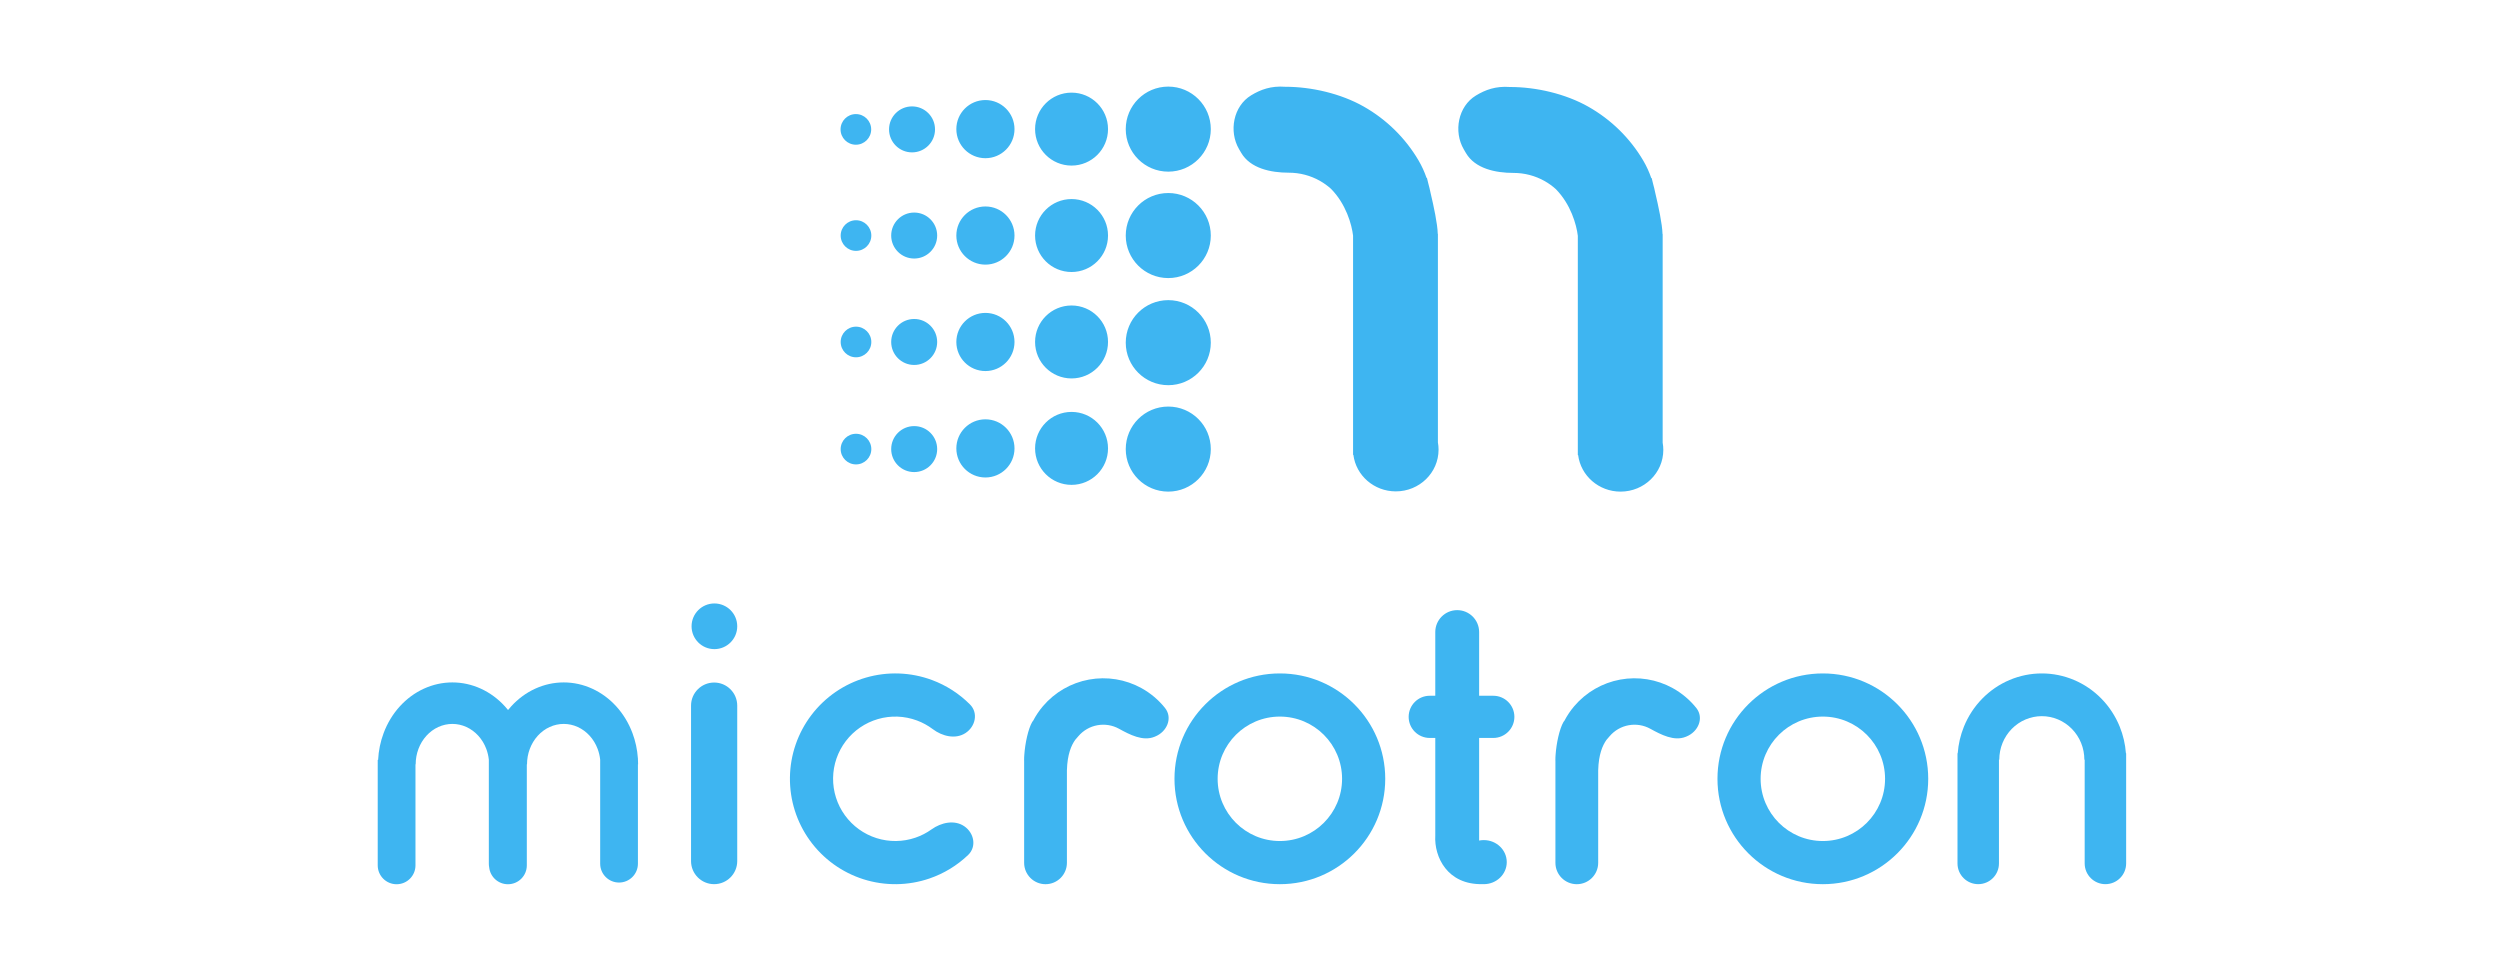 <svg width="515" height="200" viewBox="0 0 515 200" fill="none" xmlns="http://www.w3.org/2000/svg">
<path fill-rule="evenodd" clip-rule="evenodd" d="M176.31 29.812C178.053 29.812 179.465 28.399 179.465 26.657C179.465 24.914 178.053 23.501 176.31 23.501C174.567 23.501 173.154 24.914 173.154 26.657C173.154 28.399 174.567 29.812 176.31 29.812ZM192.615 26.654C192.615 29.27 190.494 31.391 187.879 31.391C185.263 31.391 183.142 29.27 183.142 26.654C183.142 24.039 185.263 21.918 187.879 21.918C190.494 21.918 192.615 24.039 192.615 26.654ZM202.997 32.59C206.305 32.59 208.987 29.907 208.987 26.599C208.987 23.291 206.305 20.608 202.997 20.608C199.688 20.608 197.006 23.291 197.006 26.599C197.006 29.907 199.688 32.59 202.997 32.59ZM228.253 26.596C228.253 30.746 224.889 34.11 220.739 34.11C216.59 34.11 213.225 30.746 213.225 26.596C213.225 22.446 216.59 19.082 220.739 19.082C224.889 19.082 228.253 22.446 228.253 26.596ZM240.664 101.273C245.503 101.273 249.425 97.351 249.425 92.513C249.425 87.674 245.503 83.752 240.664 83.752C235.826 83.752 231.904 87.674 231.904 92.513C231.904 97.351 235.826 101.273 240.664 101.273ZM249.425 26.599C249.425 31.438 245.503 35.36 240.664 35.36C235.826 35.36 231.904 31.438 231.904 26.599C231.904 21.761 235.826 17.839 240.664 17.839C245.503 17.839 249.425 21.761 249.425 26.599ZM278.731 48.535C278.465 46.25 277.275 42.003 274.166 38.88C273.48 38.264 272.725 37.719 271.912 37.259C269.959 36.154 267.745 35.573 265.491 35.575C261.77 35.578 257.562 34.688 255.684 31.476L255.243 30.722C253.084 27.03 254.079 21.852 257.737 19.635C259.687 18.453 261.822 17.657 264.752 17.875C270.169 17.87 276.214 19.281 280.907 21.938C285.6 24.595 289.497 28.419 292.207 33.026C292.898 34.2 293.441 35.406 293.866 36.639L293.947 36.634L294.073 37.148L294.152 37.47L294.243 37.843C294.41 38.436 294.553 39.036 294.676 39.641L294.676 39.645C295.357 42.529 296.131 46.134 296.176 48.146C296.177 48.156 296.177 48.165 296.177 48.175H296.209V91.141C296.297 91.627 296.342 92.128 296.342 92.639C296.342 97.381 292.4 101.225 287.537 101.225C283.043 101.225 279.335 97.943 278.798 93.703H278.731V92.639V48.535ZM325.031 48.583C324.766 46.3 323.578 42.059 320.476 38.937C319.787 38.316 319.028 37.769 318.211 37.306C316.258 36.201 314.043 35.62 311.789 35.622C308.069 35.625 303.861 34.735 301.982 31.523L301.542 30.77C299.382 27.077 300.378 21.899 304.036 19.682C305.986 18.5 308.121 17.704 311.051 17.922C316.468 17.917 322.513 19.328 327.206 21.985C331.899 24.642 335.796 28.466 338.506 33.073C339.197 34.247 339.74 35.453 340.165 36.686L340.247 36.681L340.373 37.195C340.429 37.423 340.489 37.667 340.552 37.925C340.712 38.496 340.849 39.072 340.967 39.653C341.65 42.543 342.431 46.173 342.477 48.193C342.477 48.203 342.477 48.213 342.477 48.223H342.509V91.188C342.597 91.675 342.642 92.175 342.642 92.686C342.642 97.428 338.7 101.273 333.837 101.273C329.343 101.273 325.635 97.99 325.098 93.75H325.031V92.686V48.583ZM240.664 57.284C245.503 57.284 249.425 53.362 249.425 48.523C249.425 43.685 245.503 39.763 240.664 39.763C235.826 39.763 231.904 43.685 231.904 48.523C231.904 53.362 235.826 57.284 240.664 57.284ZM249.425 70.589C249.425 75.427 245.503 79.349 240.664 79.349C235.826 79.349 231.904 75.427 231.904 70.589C231.904 65.75 235.826 61.828 240.664 61.828C245.503 61.828 249.425 65.75 249.425 70.589ZM179.491 48.524C179.491 50.267 178.079 51.68 176.336 51.68C174.593 51.68 173.18 50.267 173.18 48.524C173.18 46.781 174.593 45.368 176.336 45.368C178.079 45.368 179.491 46.781 179.491 48.524ZM176.336 73.604C178.079 73.604 179.491 72.191 179.491 70.448C179.491 68.705 178.079 67.292 176.336 67.292C174.593 67.292 173.18 68.705 173.18 70.448C173.18 72.191 174.593 73.604 176.336 73.604ZM179.491 92.513C179.491 94.256 178.079 95.669 176.336 95.669C174.593 95.669 173.18 94.256 173.18 92.513C173.18 90.771 174.593 89.358 176.336 89.358C178.079 89.358 179.491 90.771 179.491 92.513ZM188.322 53.258C190.937 53.258 193.058 51.138 193.058 48.522C193.058 45.906 190.937 43.786 188.322 43.786C185.706 43.786 183.585 45.906 183.585 48.522C183.585 51.138 185.706 53.258 188.322 53.258ZM193.058 70.446C193.058 73.062 190.937 75.182 188.322 75.182C185.706 75.182 183.585 73.062 183.585 70.446C183.585 67.83 185.706 65.71 188.322 65.71C190.937 65.71 193.058 67.83 193.058 70.446ZM188.322 97.248C190.937 97.248 193.058 95.127 193.058 92.511C193.058 89.895 190.937 87.775 188.322 87.775C185.706 87.775 183.585 89.895 183.585 92.511C183.585 95.127 185.706 97.248 188.322 97.248ZM208.987 70.447C208.987 73.755 206.305 76.438 202.997 76.438C199.688 76.438 197.006 73.755 197.006 70.447C197.006 67.139 199.688 64.457 202.997 64.457C206.305 64.457 208.987 67.139 208.987 70.447ZM202.997 98.362C206.305 98.362 208.987 95.68 208.987 92.371C208.987 89.063 206.305 86.38 202.997 86.38C199.688 86.38 197.006 89.063 197.006 92.371C197.006 95.68 199.688 98.362 202.997 98.362ZM208.987 48.523C208.987 51.831 206.305 54.514 202.997 54.514C199.688 54.514 197.006 51.831 197.006 48.523C197.006 45.215 199.688 42.532 202.997 42.532C206.305 42.532 208.987 45.215 208.987 48.523ZM220.739 77.958C224.889 77.958 228.253 74.594 228.253 70.444C228.253 66.294 224.889 62.93 220.739 62.93C216.59 62.93 213.225 66.294 213.225 70.444C213.225 74.594 216.59 77.958 220.739 77.958ZM228.253 92.368C228.253 96.518 224.889 99.882 220.739 99.882C216.59 99.882 213.225 96.518 213.225 92.368C213.225 88.218 216.59 84.854 220.739 84.854C224.889 84.854 228.253 88.218 228.253 92.368ZM220.739 56.034C224.889 56.034 228.253 52.67 228.253 48.52C228.253 44.37 224.889 41.006 220.739 41.006C216.59 41.006 213.225 44.37 213.225 48.52C213.225 52.67 216.59 56.034 220.739 56.034Z" fill="#3EB5F1"/>
<path fill-rule="evenodd" clip-rule="evenodd" d="M104.657 146.264C104.453 146.01 104.241 145.762 104.022 145.521C102.599 143.954 100.91 142.711 99.052 141.863C97.193 141.015 95.201 140.578 93.189 140.578C91.177 140.578 89.184 141.015 87.326 141.863C85.467 142.711 83.778 143.954 82.355 145.521C80.933 147.088 79.804 148.949 79.034 150.996C78.371 152.761 77.985 154.635 77.891 156.538H77.811V178.265C77.811 180.412 79.552 182.153 81.7 182.153C83.847 182.153 85.588 180.412 85.588 178.265V157.454H85.629C85.629 156.361 85.824 155.278 86.204 154.267C86.584 153.257 87.141 152.339 87.843 151.566C88.545 150.792 89.378 150.179 90.296 149.761C91.213 149.342 92.196 149.127 93.189 149.127C94.181 149.127 95.165 149.342 96.082 149.761C96.999 150.179 97.832 150.792 98.534 151.566C99.237 152.339 99.793 153.257 100.173 154.267C100.442 154.982 100.619 155.733 100.699 156.499V177.917C100.699 178.165 100.722 178.409 100.767 178.645C100.958 180.614 102.617 182.153 104.637 182.153C106.784 182.153 108.525 180.412 108.525 178.265V157.454H108.566C108.566 156.361 108.761 155.278 109.141 154.267C109.521 153.257 110.078 152.339 110.78 151.566C111.482 150.792 112.316 150.179 113.233 149.761C114.15 149.342 115.133 149.127 116.126 149.127C117.119 149.127 118.102 149.342 119.019 149.761C119.936 150.179 120.77 150.792 121.472 151.566C122.174 152.339 122.731 153.257 123.11 154.267C123.379 154.982 123.556 155.733 123.636 156.499V177.917C123.636 180.064 125.377 181.805 127.524 181.805C129.671 181.805 131.412 180.064 131.412 177.917V157.454H131.447C131.447 157.077 131.435 156.7 131.412 156.325V156.19H131.403C131.282 154.406 130.903 152.653 130.28 150.996C129.51 148.949 128.382 147.088 126.959 145.521C125.537 143.954 123.848 142.711 121.989 141.863C120.13 141.015 118.138 140.578 116.126 140.578C114.114 140.578 112.122 141.015 110.263 141.863C108.404 142.711 106.715 143.954 105.293 145.521C105.074 145.762 104.862 146.01 104.657 146.264Z" fill="#3EB5F1"/>
<path d="M198.893 151.008C200.95 149.667 201.558 146.871 199.827 145.13C197.621 142.911 194.949 141.183 191.983 140.082C187.618 138.463 182.849 138.29 178.378 139.588C173.908 140.886 169.973 143.587 167.155 147.292C164.337 150.997 162.784 155.51 162.726 160.164C162.668 164.819 164.109 169.369 166.834 173.143C169.559 176.917 173.426 179.714 177.862 181.123C182.299 182.532 187.071 182.477 191.475 180.967C194.467 179.941 197.182 178.279 199.442 176.116C201.215 174.418 200.677 171.608 198.654 170.216C196.632 168.825 193.89 169.425 191.894 170.854C190.888 171.575 189.776 172.151 188.59 172.557C185.99 173.449 183.173 173.481 180.553 172.65C177.934 171.818 175.651 170.166 174.042 167.938C172.432 165.709 171.582 163.023 171.616 160.275C171.65 157.526 172.567 154.862 174.231 152.674C175.895 150.487 178.218 148.892 180.858 148.126C183.497 147.359 186.313 147.462 188.89 148.418C190.065 148.854 191.162 149.457 192.151 150.202C194.111 151.681 196.836 152.348 198.893 151.008Z" fill="#3EB5F1"/>
<path d="M285.358 160.434C285.358 172.422 275.639 182.141 263.651 182.141C251.662 182.141 241.943 172.422 241.943 160.434C241.943 148.445 251.662 138.727 263.651 138.727C275.639 138.727 285.358 148.445 285.358 160.434ZM250.834 160.434C250.834 167.512 256.572 173.251 263.651 173.251C270.729 173.251 276.467 167.512 276.467 160.434C276.467 153.355 270.729 147.617 263.651 147.617C256.572 147.617 250.834 153.355 250.834 160.434Z" fill="#3EB5F1"/>
<path d="M397.213 160.434C397.213 172.422 387.495 182.141 375.506 182.141C363.518 182.141 353.799 172.422 353.799 160.434C353.799 148.445 363.518 138.727 375.506 138.727C387.495 138.727 397.213 148.445 397.213 160.434ZM362.689 160.434C362.689 167.512 368.428 173.251 375.506 173.251C382.585 173.251 388.323 167.512 388.323 160.434C388.323 153.355 382.585 147.617 375.506 147.617C368.428 147.617 362.689 153.355 362.689 160.434Z" fill="#3EB5F1"/>
<path fill-rule="evenodd" clip-rule="evenodd" d="M147.166 124.312C144.569 124.312 142.463 126.419 142.463 129.016C142.463 131.614 144.569 133.72 147.166 133.72C149.764 133.72 151.87 131.614 151.87 129.016C151.87 126.419 149.764 124.312 147.166 124.312ZM147.112 140.602C144.484 140.602 142.354 142.733 142.354 145.361V177.38C142.354 180.007 144.484 182.138 147.112 182.138C149.74 182.138 151.87 180.007 151.87 177.38V145.361C151.87 142.733 149.74 140.602 147.112 140.602Z" fill="#3EB5F1"/>
<path fill-rule="evenodd" clip-rule="evenodd" d="M300.184 125.688C297.69 125.688 295.667 127.71 295.667 130.204V143.325H294.528C292.128 143.325 290.182 145.271 290.182 147.672C290.182 150.072 292.128 152.018 294.528 152.018H295.667V172.148C295.421 176.487 298.131 182.303 305.405 182.131C305.49 182.136 305.575 182.138 305.66 182.138C308.273 182.138 310.392 180.106 310.392 177.599C310.392 175.092 308.273 173.059 305.66 173.059C305.33 173.059 305.008 173.092 304.696 173.153C304.7 173.084 304.701 173.014 304.701 172.944V152.018H307.617C310.018 152.018 311.964 150.072 311.964 147.672C311.964 145.271 310.018 143.325 307.617 143.325H304.701V130.204C304.701 127.71 302.679 125.688 300.184 125.688Z" fill="#3EB5F1"/>
<path fill-rule="evenodd" clip-rule="evenodd" d="M237.952 151.728C240.403 150.743 241.636 147.892 239.985 145.831C238.66 144.178 237.016 142.787 235.134 141.75C231.844 139.937 228.028 139.316 224.332 139.993C220.636 140.671 217.288 142.604 214.854 145.466C214.058 146.403 213.375 147.42 212.815 148.497C212.748 148.557 212.691 148.626 212.646 148.704C211.801 150.153 211.167 153.132 211.005 155.532C210.984 155.705 210.973 155.881 210.973 156.059V156.137C210.967 156.317 210.964 156.492 210.964 156.661C210.967 156.664 210.97 156.667 210.973 156.67V177.739C210.973 180.172 212.946 182.144 215.378 182.144C217.811 182.144 219.784 180.172 219.784 177.739V158.704C219.87 155.368 220.7 153.526 221.49 152.412C221.713 152.16 221.929 151.908 222.14 151.661C223.145 150.478 224.528 149.679 226.055 149.4C227.582 149.12 229.159 149.376 230.519 150.125C232.749 151.355 235.432 152.741 237.795 151.791L237.952 151.728Z" fill="#3EB5F1"/>
<path fill-rule="evenodd" clip-rule="evenodd" d="M347.396 151.728C349.846 150.743 351.08 147.892 349.428 145.831C348.103 144.178 346.459 142.787 344.577 141.75C341.287 139.937 337.471 139.316 333.775 139.993C330.08 140.671 326.732 142.604 324.298 145.466C323.501 146.403 322.819 147.42 322.258 148.497C322.192 148.557 322.135 148.626 322.089 148.704C321.244 150.153 320.61 153.132 320.448 155.532C320.427 155.705 320.417 155.881 320.417 156.059V156.137C320.41 156.317 320.407 156.492 320.407 156.661C320.41 156.664 320.414 156.667 320.417 156.67V177.739C320.417 180.172 322.389 182.144 324.822 182.144C327.255 182.144 329.227 180.172 329.227 177.739V158.704C329.313 155.368 330.143 153.526 330.934 152.412C331.156 152.16 331.373 151.908 331.583 151.661C332.589 150.478 333.972 149.679 335.499 149.4C337.026 149.12 338.602 149.376 339.962 150.125C342.193 151.355 344.875 152.741 347.238 151.791L347.396 151.728Z" fill="#3EB5F1"/>
<path fill-rule="evenodd" clip-rule="evenodd" d="M437.938 155.177C437.802 153.293 437.372 151.442 436.663 149.692C435.79 147.537 434.511 145.579 432.898 143.929C431.285 142.28 429.37 140.971 427.262 140.079C425.155 139.186 422.896 138.727 420.615 138.727C418.334 138.727 416.075 139.186 413.967 140.079C411.86 140.971 409.945 142.28 408.332 143.929C406.719 145.579 405.439 147.537 404.566 149.692C403.858 151.442 403.428 153.293 403.292 155.177H403.244V156.489V177.867C403.244 180.225 405.156 182.137 407.515 182.137C409.873 182.137 411.785 180.225 411.785 177.867V156.489H411.852C411.852 155.313 412.079 154.147 412.519 153.06C412.96 151.973 413.605 150.985 414.419 150.153C415.232 149.321 416.198 148.661 417.262 148.211C418.325 147.761 419.464 147.529 420.615 147.529C421.766 147.529 422.905 147.761 423.968 148.211C425.031 148.661 425.997 149.321 426.811 150.153C427.625 150.985 428.27 151.973 428.71 153.06C429.151 154.147 429.377 155.313 429.377 156.489H429.444V177.867C429.444 180.225 431.356 182.137 433.715 182.137C436.074 182.137 437.986 180.225 437.986 177.867V156.489V155.177H437.938Z" fill="#3EB5F1"/>
</svg>
